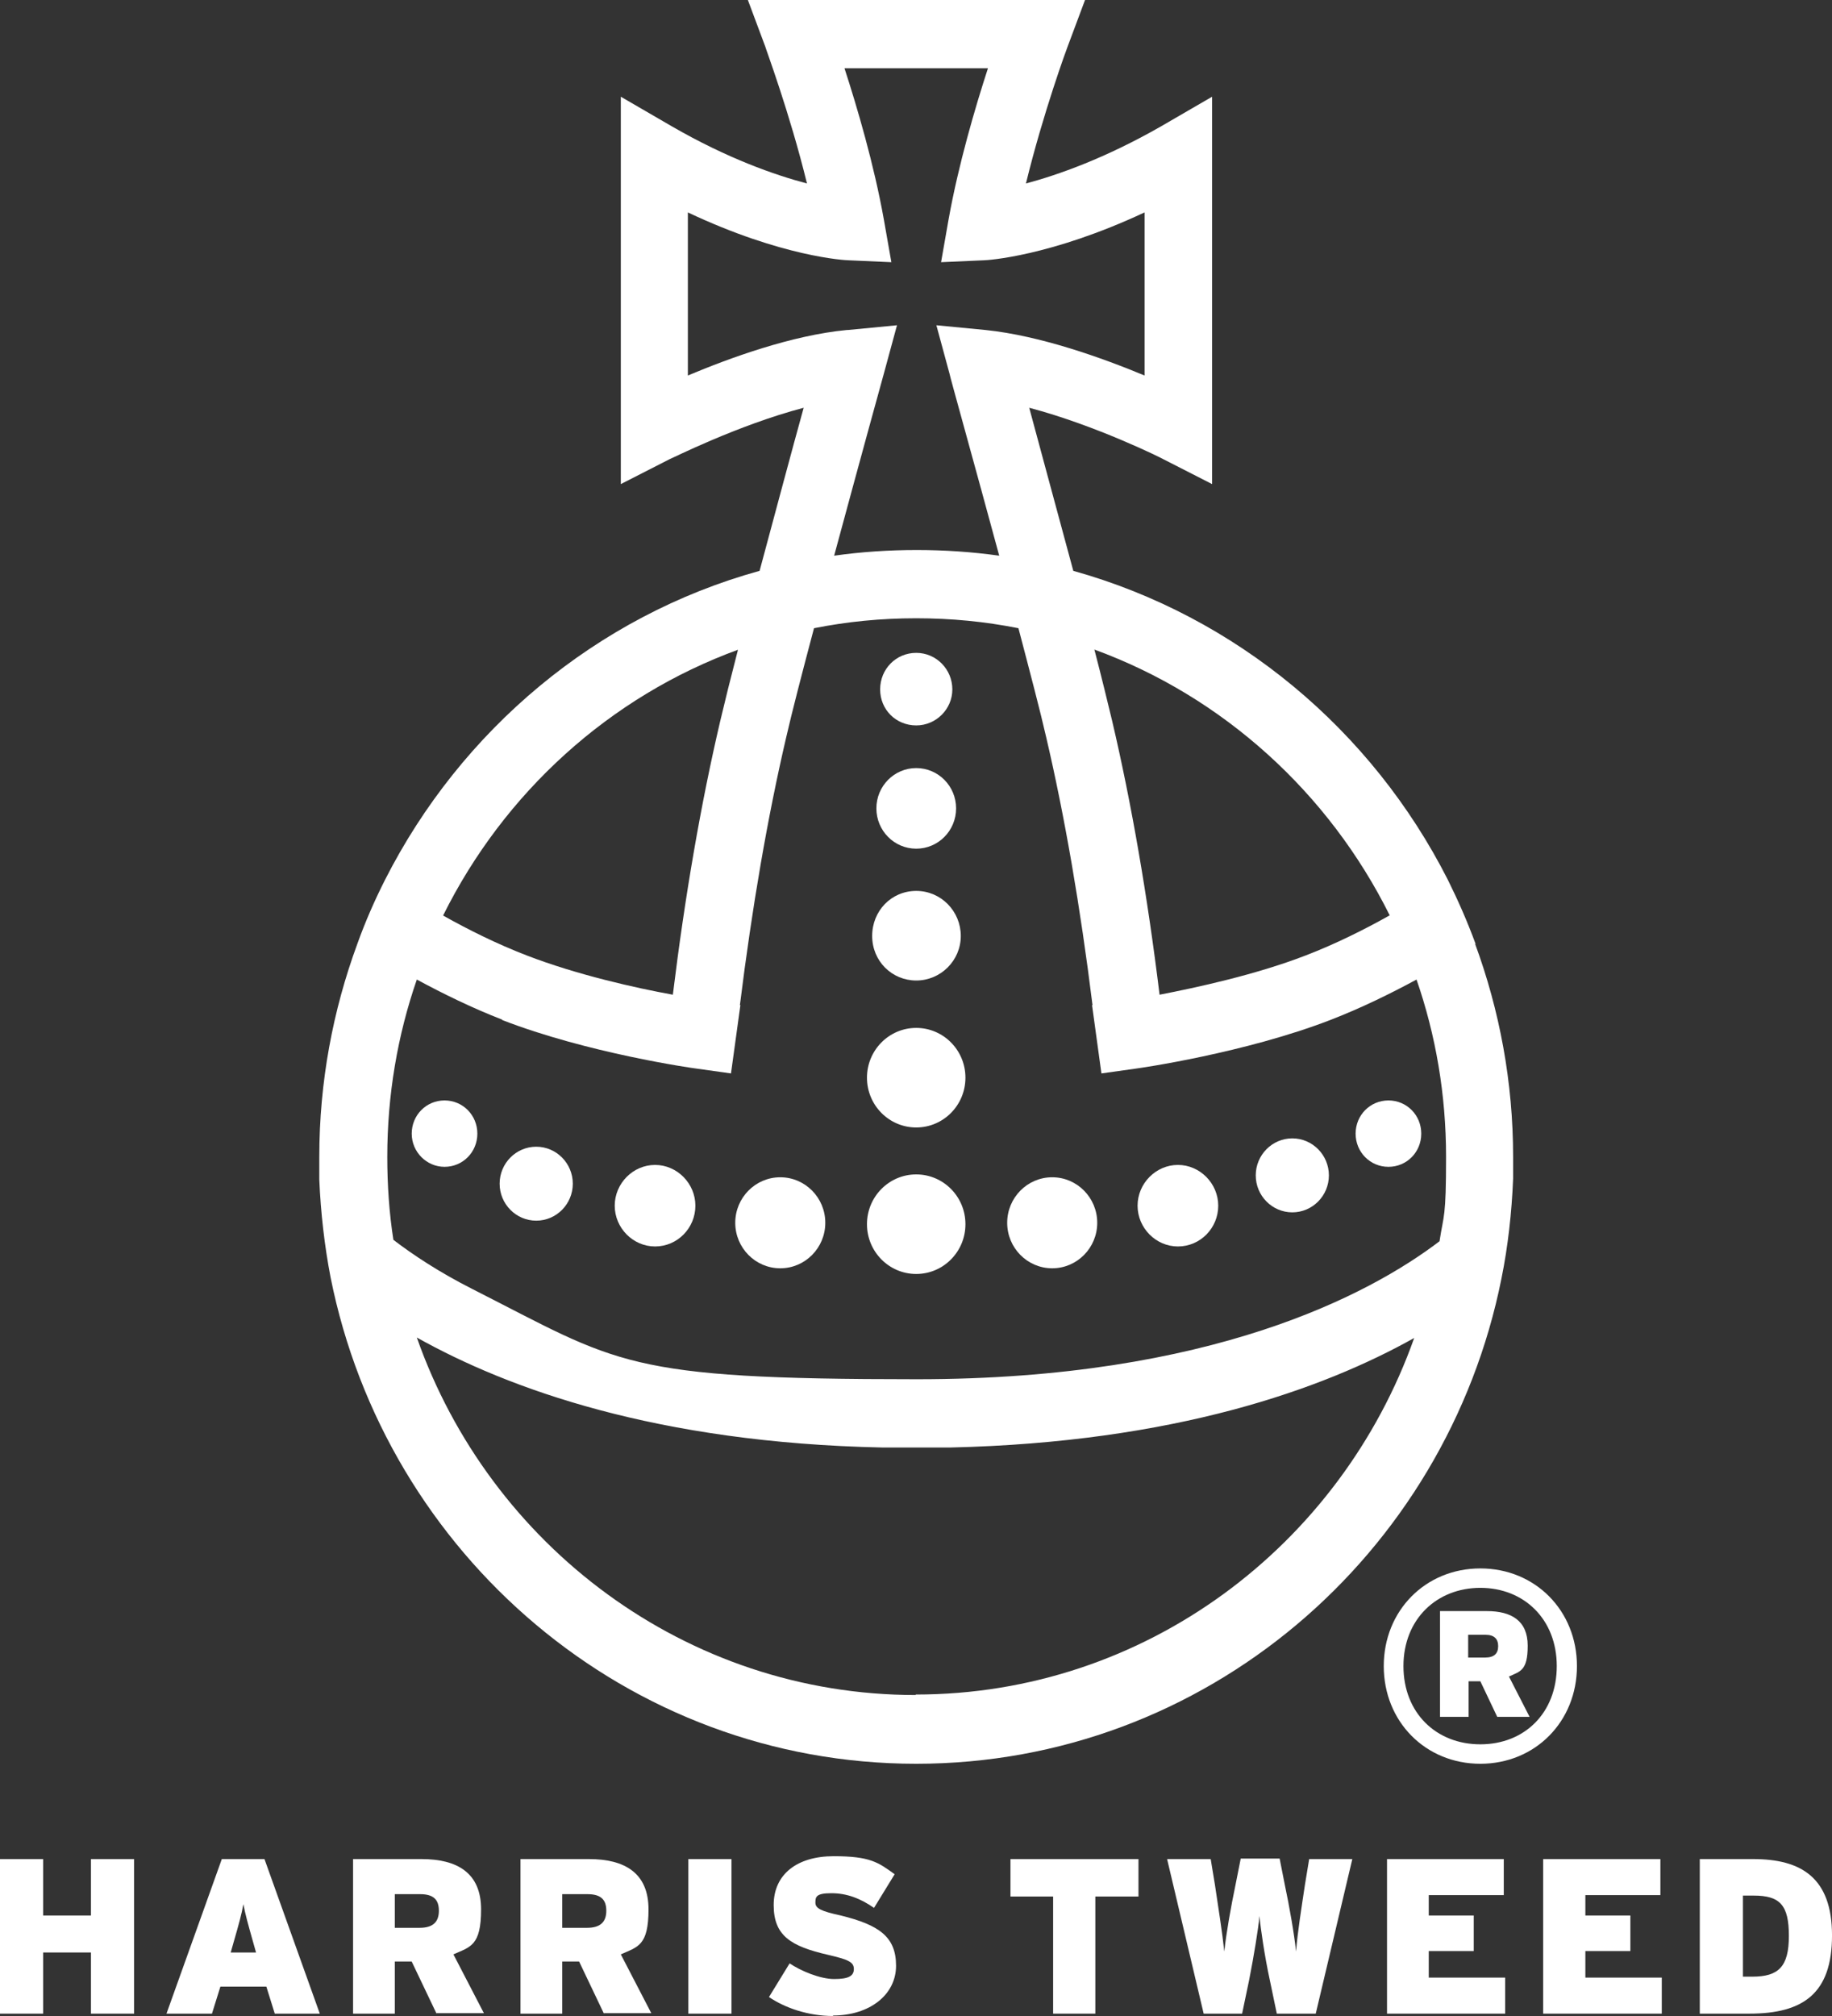 <svg width="80" height="88" viewBox="0 0 80 88" fill="none" xmlns="http://www.w3.org/2000/svg">
<rect x="0" y="0" width="80" height="88" fill="#333333" stroke="none"/>
<g clip-path="url(#clip0_166_912)">
<path d="M3.972 87.897V85.228H1.884V87.897H0V81.15H1.884V83.613H3.972V81.15H5.856V87.897H3.972Z" fill="white"/>
<path d="M11.058 84.793C10.812 83.924 10.71 83.551 10.628 83.117C10.546 83.572 10.443 83.944 10.198 84.793L10.075 85.228H11.181L11.058 84.793ZM11.999 87.897L11.631 86.718H9.624L9.256 87.897H7.27L9.686 81.15H11.549L13.965 87.897H11.959H11.999Z" fill="white"/>
<path d="M18.346 82.682H17.24V84.151H18.326C18.919 84.151 19.165 83.882 19.165 83.406C19.165 82.93 18.94 82.682 18.346 82.682ZM19.063 87.897L17.977 85.621H17.24V87.897H15.418V81.15H18.407C19.964 81.15 21.008 81.751 21.008 83.344C21.008 84.938 20.537 84.979 19.8 85.31L21.131 87.877H19.063V87.897Z" fill="white"/>
<path d="M25.657 82.682H24.551V84.151H25.636C26.23 84.151 26.476 83.882 26.476 83.406C26.476 82.93 26.25 82.682 25.657 82.682ZM26.373 87.897L25.288 85.621H24.551V87.897H22.729V81.15H25.718C27.274 81.15 28.319 81.751 28.319 83.344C28.319 84.938 27.848 84.979 27.11 85.31L28.441 87.877H26.373V87.897Z" fill="white"/>
<path d="M31.942 81.15H30.059V87.897H31.942V81.15Z" fill="white"/>
<path d="M36.385 88C35.3 88 34.276 87.648 33.58 87.172L34.481 85.703C34.972 86.034 35.812 86.386 36.426 86.386C37.041 86.386 37.286 86.261 37.286 85.951C37.286 85.641 37.041 85.537 36.16 85.33C34.542 84.958 33.785 84.502 33.785 83.157C33.785 81.812 34.809 81.025 36.406 81.025C38.003 81.025 38.351 81.294 39.068 81.812L38.167 83.281C37.573 82.867 36.979 82.64 36.303 82.64C35.628 82.64 35.607 82.805 35.607 83.054C35.607 83.302 35.853 83.426 36.713 83.612C38.392 84.026 39.129 84.544 39.129 85.806C39.129 87.069 37.982 87.979 36.365 87.979" fill="white"/>
<path d="M47.831 82.785V87.897H45.988V82.785H44.125V81.15H49.715V82.785H47.831Z" fill="white"/>
<path d="M57.456 87.897H55.756L55.449 86.427C55.224 85.392 55.04 84.13 54.999 83.633C54.958 84.13 54.753 85.392 54.548 86.427L54.241 87.897H52.562L50.965 81.15H52.869L53.053 82.267C53.197 83.219 53.381 84.399 53.463 85.185C53.545 84.399 53.75 83.24 53.954 82.267L54.18 81.129H55.879L56.104 82.267C56.309 83.24 56.514 84.399 56.596 85.185C56.657 84.378 56.842 83.219 56.985 82.267L57.169 81.15H59.053L57.456 87.897Z" fill="white"/>
<path d="M60.568 87.897V81.15H65.667V82.723H62.391V83.613H64.356V85.165H62.391V86.324H65.728V87.897H60.568Z" fill="white"/>
<path d="M67.387 87.897V81.15H72.506V82.723H69.23V83.613H71.195V85.165H69.23V86.324H72.567V87.897H67.387Z" fill="white"/>
<path d="M76.561 82.744H76.11V86.283H76.52C77.666 86.283 78.117 85.848 78.117 84.503C78.117 83.158 77.728 82.744 76.581 82.744M76.397 87.897H74.227V81.15H76.561C78.649 81.15 80.001 81.957 80.001 84.483C80.001 87.007 78.752 87.897 76.397 87.897Z" fill="white"/>
<path d="M64.89 71.36H64.112V72.354H64.849C65.258 72.354 65.422 72.168 65.422 71.857C65.422 71.547 65.258 71.36 64.869 71.36M65.381 74.941L64.644 73.389H64.132V74.941H62.883V70.326H64.93C65.995 70.326 66.712 70.74 66.712 71.836C66.712 72.933 66.384 72.954 65.893 73.182L66.794 74.941H65.381ZM64.644 69.311C62.74 69.311 61.286 70.677 61.286 72.726C61.286 74.775 62.719 76.141 64.644 76.141C66.569 76.141 67.981 74.775 67.981 72.726C67.981 70.677 66.548 69.311 64.644 69.311ZM64.644 76.99C62.248 76.99 60.426 75.148 60.426 72.726C60.426 70.305 62.248 68.463 64.644 68.463C67.04 68.463 68.862 70.305 68.862 72.726C68.862 75.148 67.04 76.99 64.644 76.99Z" fill="white"/>
<path d="M40.009 55.61C41.197 55.61 42.159 54.637 42.159 53.437C42.159 52.236 41.197 51.264 40.009 51.264C38.822 51.264 37.859 52.236 37.859 53.437C37.859 54.637 38.822 55.61 40.009 55.61Z" fill="white"/>
<path d="M40.009 49.215C41.197 49.215 42.159 48.243 42.159 47.042C42.159 45.842 41.197 44.869 40.009 44.869C38.822 44.869 37.859 45.842 37.859 47.042C37.859 48.243 38.822 49.215 40.009 49.215Z" fill="white"/>
<path d="M40.011 42.8C41.075 42.8 41.956 41.931 41.956 40.855C41.956 39.779 41.096 38.889 40.011 38.889C38.925 38.889 38.086 39.758 38.086 40.855C38.086 41.952 38.946 42.8 40.011 42.8Z" fill="white"/>
<path d="M40.01 37.046C40.972 37.046 41.751 36.259 41.751 35.286C41.751 34.314 40.972 33.527 40.01 33.527C39.048 33.527 38.27 34.314 38.27 35.286C38.27 36.259 39.048 37.046 40.01 37.046Z" fill="white"/>
<path d="M40.01 31.665C40.87 31.665 41.587 30.961 41.587 30.092C41.587 29.222 40.891 28.498 40.01 28.498C39.13 28.498 38.434 29.202 38.434 30.092C38.434 30.982 39.13 31.665 40.01 31.665Z" fill="white"/>
<path d="M39.989 73.989C29.956 73.989 21.397 67.469 18.202 58.384C22.195 60.619 28.666 62.978 38.535 63.185H40.03H41.504C51.292 62.958 57.762 60.64 61.755 58.404C58.54 67.469 50.002 73.968 39.989 73.968M21.909 44.517C25.635 45.966 30.242 46.628 30.447 46.649L31.921 46.856L32.331 43.876H32.31C32.843 39.592 33.519 35.66 34.337 32.162C34.583 31.086 35.034 29.347 35.546 27.422C36.999 27.133 38.474 26.988 40.009 26.988C41.545 26.988 43.019 27.133 44.473 27.422C44.985 29.368 45.436 31.086 45.681 32.162C46.5 35.66 47.176 39.592 47.708 43.876H47.688L48.097 46.856L49.572 46.649C49.756 46.628 54.363 45.966 58.11 44.517C59.441 44 60.711 43.379 61.857 42.758C62.697 45.18 63.147 47.787 63.147 50.499C63.147 53.21 63.045 52.982 62.861 54.182C59.81 56.501 52.889 60.205 40.05 60.205C27.212 60.205 27.048 59.522 20.639 56.273C19.165 55.528 18.018 54.762 17.179 54.12C16.994 52.941 16.912 51.72 16.912 50.499C16.912 47.787 17.363 45.18 18.202 42.758C19.349 43.379 20.619 44 21.95 44.517M32.228 28.354C31.901 29.616 31.635 30.692 31.45 31.479C30.611 35.059 29.915 39.074 29.382 43.42C27.785 43.131 25.185 42.551 22.994 41.703C21.704 41.206 20.455 40.585 19.349 39.964C22.011 34.604 26.618 30.403 32.249 28.354M36.979 14.405C34.583 14.632 31.86 15.626 30.038 16.391V9.272C34.153 11.217 36.917 11.362 37.061 11.362L38.924 11.445L38.596 9.582C38.167 7.182 37.429 4.677 36.877 2.98H43.142C42.589 4.677 41.852 7.182 41.422 9.582L41.095 11.445L42.958 11.362C43.101 11.362 45.866 11.197 49.981 9.272V16.391C48.138 15.626 45.436 14.653 43.04 14.405L40.89 14.198L41.463 16.309C41.463 16.371 42.548 20.241 43.634 24.256C42.446 24.09 41.238 24.008 40.03 24.008C38.822 24.008 37.593 24.09 36.426 24.256C37.511 20.241 38.576 16.371 38.596 16.309L39.17 14.198L37.02 14.405H36.979ZM60.67 39.964C59.564 40.585 58.315 41.206 57.025 41.703C54.834 42.551 52.234 43.11 50.636 43.42C50.104 39.074 49.408 35.059 48.568 31.479C48.384 30.713 48.118 29.616 47.79 28.354C53.401 30.403 58.028 34.604 60.69 39.964M64.437 41.206C64.089 40.254 63.68 39.323 63.229 38.412C59.912 31.872 53.995 26.905 46.869 24.918C46.173 22.331 45.436 19.641 44.944 17.799C47.852 18.564 50.759 20.013 50.78 20.034L52.93 21.131V4.222L50.718 5.505C48.261 6.913 46.193 7.637 44.801 8.009C45.558 4.905 46.603 2.07 46.623 2.028L47.381 0H32.658L33.416 2.028C33.416 2.07 34.481 4.905 35.239 8.009C33.826 7.637 31.758 6.913 29.321 5.505L27.11 4.222V21.131L29.259 20.034C29.3 20.034 32.188 18.564 35.095 17.799C34.583 19.641 33.867 22.331 33.17 24.918C26.045 26.884 20.127 31.872 16.81 38.412C16.36 39.302 15.95 40.233 15.602 41.206C14.537 44.103 13.943 47.229 13.943 50.499C13.943 53.769 13.943 51.161 13.943 51.492C14.005 52.941 14.169 54.369 14.435 55.755C16.851 67.863 27.396 76.99 40.009 76.99C52.623 76.99 63.147 67.883 65.564 55.818C65.85 54.41 66.014 52.941 66.075 51.451C66.075 51.14 66.075 50.809 66.075 50.499C66.075 47.229 65.482 44.103 64.417 41.206" fill="white"/>
<path d="M45.948 55.362C47.033 55.362 47.914 54.472 47.914 53.376C47.914 52.279 47.033 51.389 45.948 51.389C44.863 51.389 43.982 52.279 43.982 53.376C43.982 54.472 44.863 55.362 45.948 55.362Z" fill="white"/>
<path d="M51.437 54.409C52.42 54.409 53.198 53.602 53.198 52.63C53.198 51.657 52.399 50.85 51.437 50.85C50.474 50.85 49.676 51.657 49.676 52.63C49.676 53.602 50.474 54.409 51.437 54.409Z" fill="white"/>
<path d="M56.433 52.92C57.313 52.92 58.03 52.196 58.03 51.306C58.03 50.416 57.313 49.691 56.433 49.691C55.553 49.691 54.836 50.416 54.836 51.306C54.836 52.196 55.553 52.92 56.433 52.92Z" fill="white"/>
<path d="M23.416 53.283C24.296 53.283 25.013 52.559 25.013 51.669C25.013 50.779 24.296 50.055 23.416 50.055C22.535 50.055 21.818 50.779 21.818 51.669C21.818 52.559 22.535 53.283 23.416 53.283Z" fill="white"/>
<path d="M60.631 50.933C61.429 50.933 62.064 50.291 62.064 49.484C62.064 48.677 61.429 48.035 60.631 48.035C59.832 48.035 59.197 48.677 59.197 49.484C59.197 50.291 59.832 50.933 60.631 50.933Z" fill="white"/>
<path d="M34.073 55.362C35.158 55.362 36.039 54.472 36.039 53.376C36.039 52.279 35.158 51.389 34.073 51.389C32.988 51.389 32.107 52.279 32.107 53.376C32.107 54.472 32.988 55.362 34.073 55.362Z" fill="white"/>
<path d="M28.605 54.409C29.587 54.409 30.366 53.602 30.366 52.63C30.366 51.657 29.567 50.85 28.605 50.85C27.642 50.85 26.844 51.657 26.844 52.63C26.844 53.602 27.642 54.409 28.605 54.409Z" fill="white"/>
<path d="M19.412 50.933C20.21 50.933 20.845 50.291 20.845 49.484C20.845 48.677 20.21 48.035 19.412 48.035C18.613 48.035 17.979 48.677 17.979 49.484C17.979 50.291 18.634 50.933 19.412 50.933Z" fill="white"/>
</g>
<defs>
<clipPath id="clip0_166_912">
<rect width="80" height="88" fill="white"/>
</clipPath>
</defs>
</svg>
